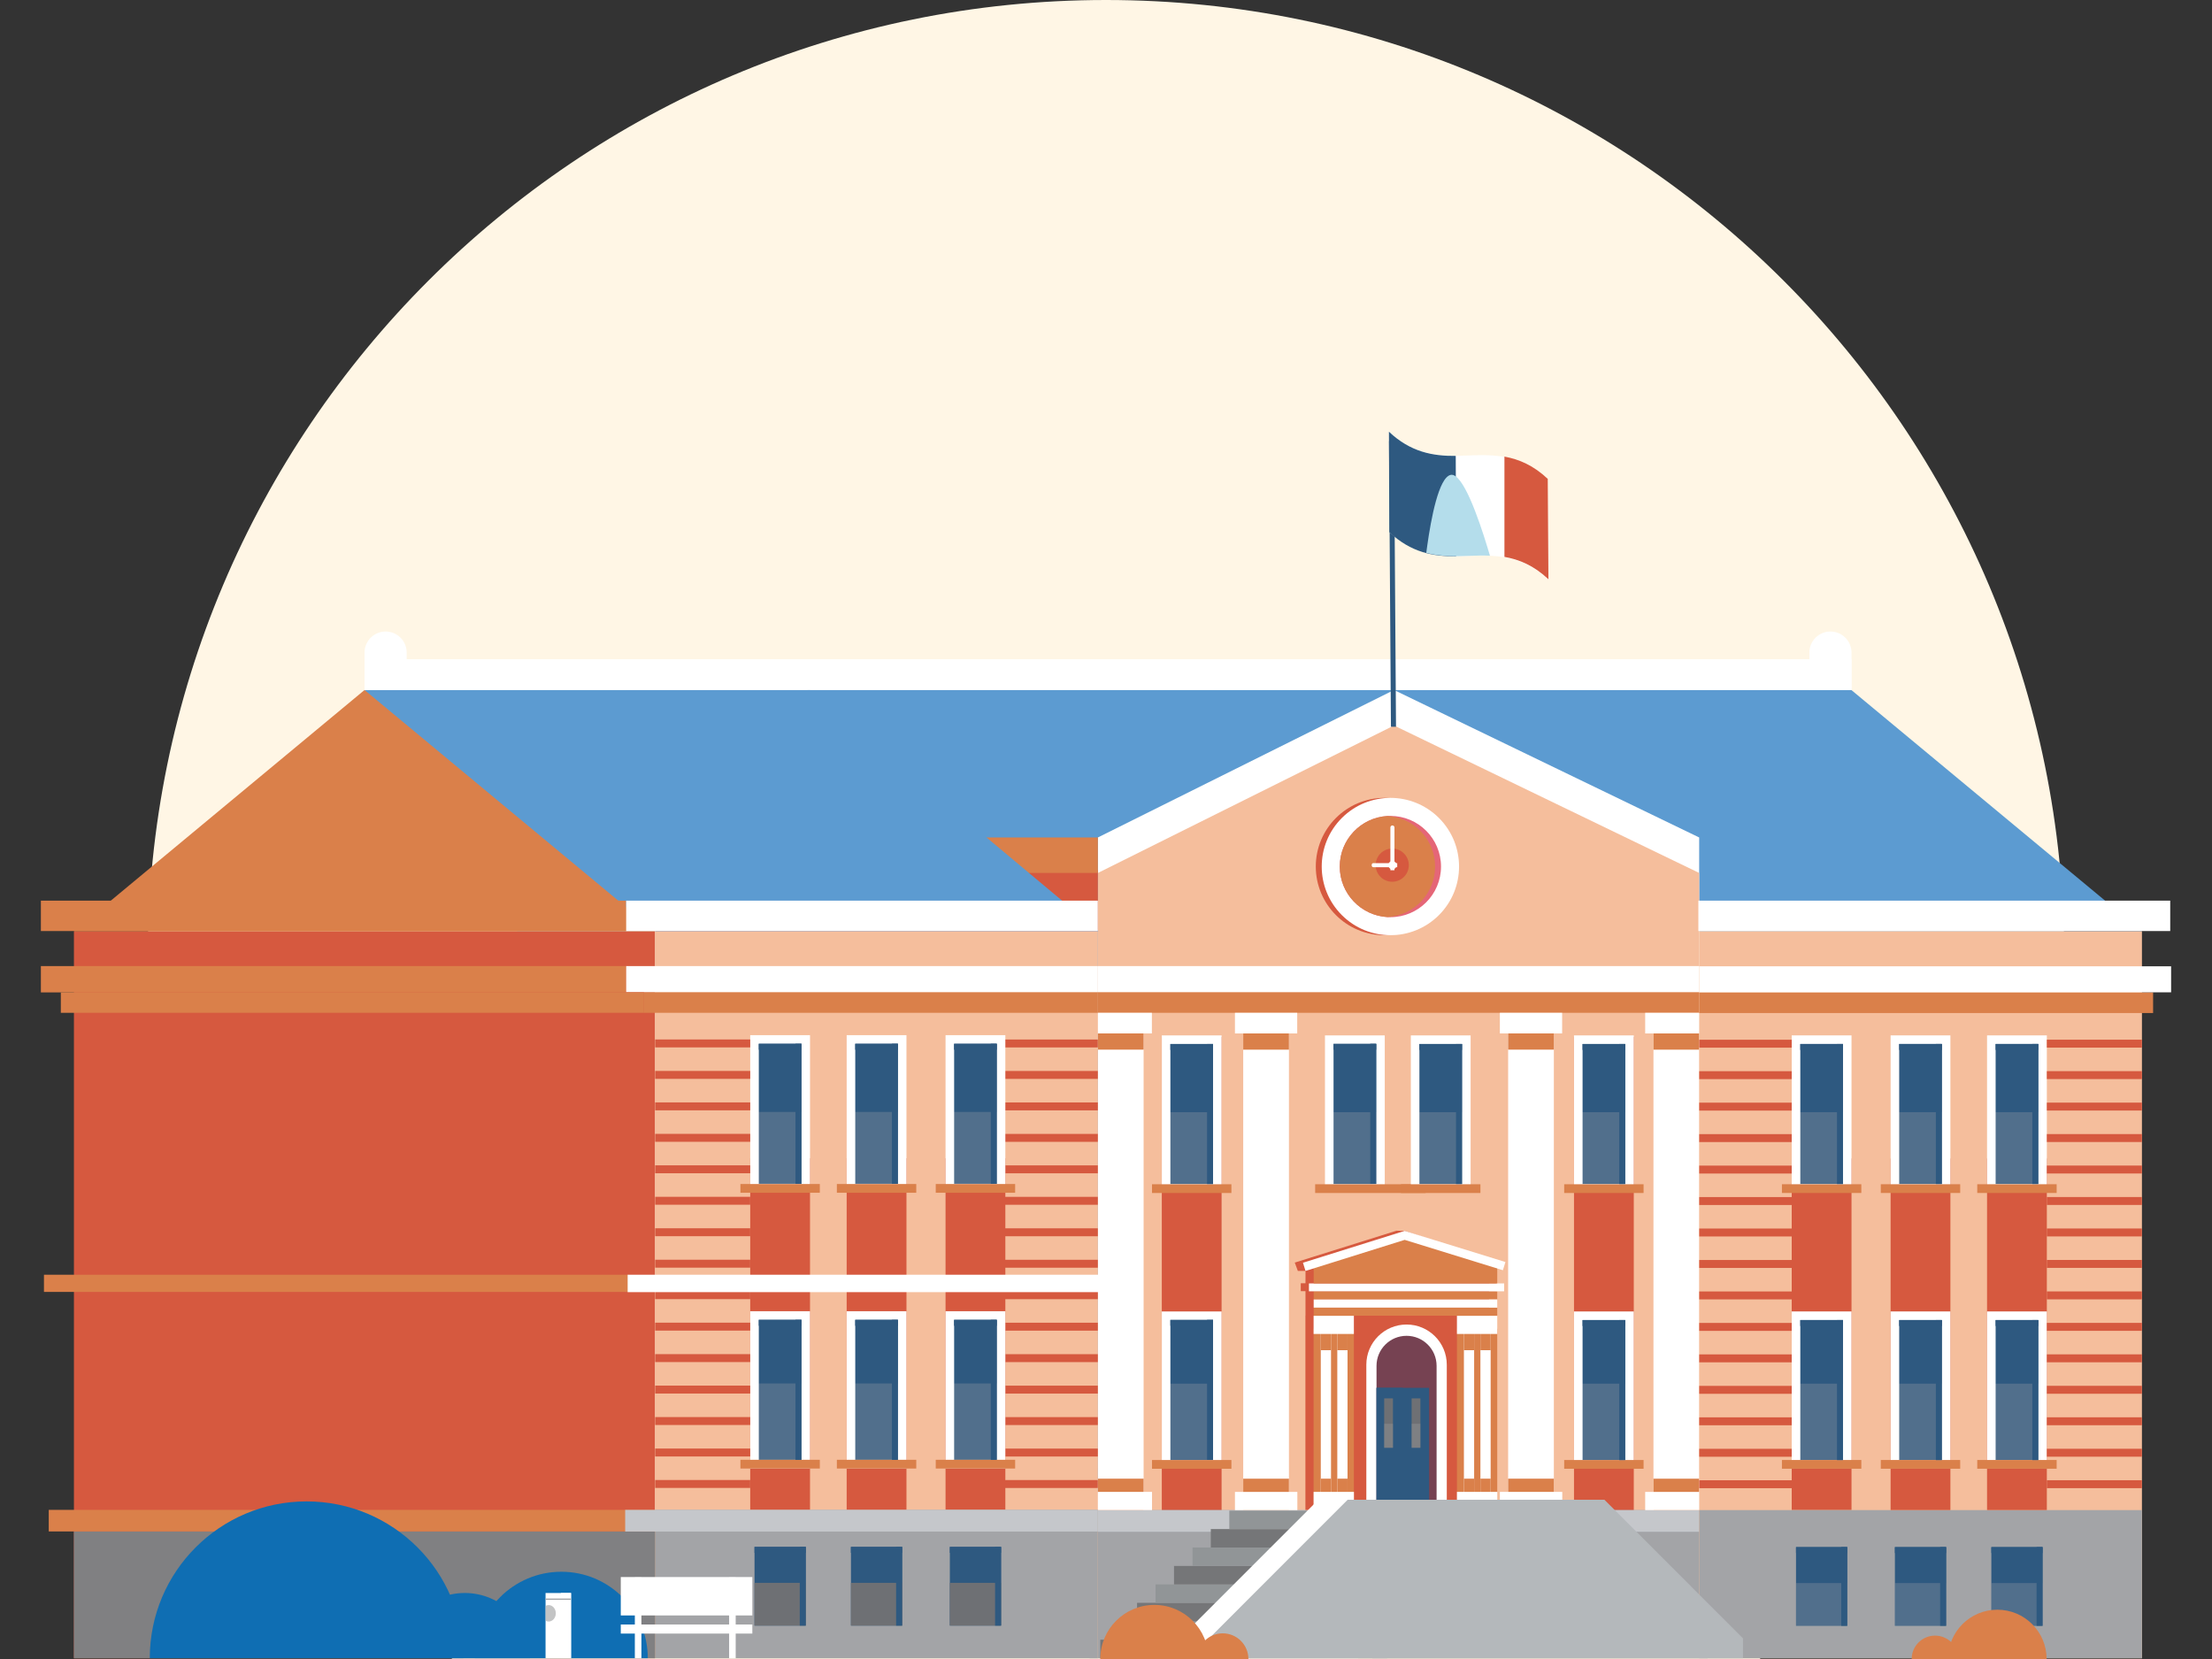 <?xml version="1.0" encoding="UTF-8"?>
<svg xmlns="http://www.w3.org/2000/svg" width="440" height="330" viewBox="0 0 440 330">
  <rect x="0" y="0" width="440" height="330" fill="#333333" stroke="none"/>
  <g>
    <g id="a" data-name="fond">
      <path d="M89.977,330h260.047c37.281-34.794,60.599-84.359,60.599-139.377C410.623,85.345,325.278,0,220,0S29.378,85.345,29.378,190.623c0,55.018,23.318,104.583,60.599,139.377Z" fill="#fff6e5" stroke-width="0"></path>
    </g>
    <g id="c" data-name="mairie">
      <g>
        <g>
          <rect x="187.373" y="151.295" width="38.965" height="151.361" fill="#a3a4a7" stroke-width="0"></rect>
          <rect x="205.504" y="151.295" width="38.965" height="151.361" fill="#f2a0a6" stroke-width="0"></rect>
          <rect x="151.562" y="227.908" width="29.347" height="80.309" fill="#a3a4a7" stroke-width="0"></rect>
          <g>
            <g>
              <polygon points="426.064 185.24 368.26 137.252 277.289 137.252 310.456 185.24 426.064 185.24" fill="#5c9bd1" stroke-width="0"></polygon>
              <polygon points="277.289 137.252 250.052 321.498 130.445 321.498 130.445 166.584 160.69 137.21 277.289 137.252" fill="#5c9bd1" stroke-width="0"></polygon>
              <rect x="14.707" y="185.24" width="115.608" height="144.615" fill="#d6593f" stroke-width="0"></rect>
              <rect x="9.697" y="300.336" width="120.621" height="4.29" fill="#da804a" stroke-width="0"></rect>
              <rect x="8.743" y="253.564" width="116.378" height="3.419" fill="#da804a" stroke-width="0"></rect>
              <polygon points="337.992 166.584 337.992 321.498 218.386 321.498 218.386 166.584 277.289 137.252 337.992 166.584" fill="#fff" stroke-width="0"></polygon>
              <polygon points="337.992 173.644 277.289 144.312 218.386 173.644 218.386 329.855 337.992 329.855 337.992 173.644" fill="#f5be9c" stroke-width="0"></polygon>
              <rect x="218.386" y="197.343" width="119.606" height="4.12" fill="#da804a" stroke-width="0"></rect>
              <rect x="218.386" y="192.168" width="119.606" height="5.176" fill="#fff" stroke-width="0"></rect>
              <rect x="313.09" y="206.243" width="11.893" height="94.23" fill="#d6593f" stroke-width="0"></rect>
              <rect x="231.1" y="206.243" width="11.893" height="94.23" fill="#d6593f" stroke-width="0"></rect>
              <rect x="216.741" y="300.383" width="122.937" height="29.472" fill="#a3a4a7" stroke-width="0"></rect>
              <rect x="216.741" y="300.383" width="122.897" height="4.308" fill="#c5c7cb" stroke-width="0"></rect>
              <g>
                <rect x="299.99" y="204.532" width="9.096" height="95.847" fill="#fff" stroke-width="0"></rect>
                <rect x="299.99" y="294.129" width="9.096" height="6.25" fill="#da804a" stroke-width="0"></rect>
                <rect x="299.99" y="204.532" width="9.096" height="4.258" fill="#da804a" stroke-width="0"></rect>
                <rect x="298.346" y="296.759" width="12.413" height="3.62" fill="#fff" stroke-width="0"></rect>
                <rect x="298.346" y="201.464" width="12.385" height="4.096" fill="#fff" stroke-width="0"></rect>
              </g>
              <g>
                <rect x="328.898" y="204.537" width="9.096" height="95.847" fill="#fff" stroke-width="0"></rect>
                <rect x="328.898" y="294.133" width="9.096" height="6.25" fill="#da804a" stroke-width="0"></rect>
                <rect x="328.898" y="204.537" width="9.096" height="4.258" fill="#da804a" stroke-width="0"></rect>
                <rect x="327.253" y="296.763" width="12.413" height="3.62" fill="#fff" stroke-width="0"></rect>
                <rect x="327.253" y="201.464" width="12.385" height="4.1" fill="#fff" stroke-width="0"></rect>
              </g>
              <g>
                <rect x="218.385" y="204.532" width="9.096" height="95.847" fill="#fff" stroke-width="0"></rect>
                <rect x="218.385" y="294.129" width="9.096" height="6.25" fill="#da804a" stroke-width="0"></rect>
                <rect x="218.385" y="204.532" width="9.096" height="4.258" fill="#da804a" stroke-width="0"></rect>
                <rect x="216.741" y="296.759" width="12.413" height="3.62" fill="#fff" stroke-width="0"></rect>
                <rect x="216.741" y="201.464" width="12.385" height="4.096" fill="#fff" stroke-width="0"></rect>
              </g>
              <g>
                <rect x="247.293" y="204.537" width="9.096" height="95.847" fill="#fff" stroke-width="0"></rect>
                <rect x="247.293" y="294.133" width="9.096" height="6.25" fill="#da804a" stroke-width="0"></rect>
                <rect x="247.293" y="204.537" width="9.096" height="4.258" fill="#da804a" stroke-width="0"></rect>
                <rect x="245.649" y="296.763" width="12.413" height="3.62" fill="#fff" stroke-width="0"></rect>
                <rect x="245.649" y="201.464" width="12.385" height="4.1" fill="#fff" stroke-width="0"></rect>
              </g>
              <polygon points="296.198 252.288 297.32 252.635 297.824 251.004 279.408 244.84 277.781 244.808 257.549 251.147 258.16 252.807 259.688 252.807 259.681 255.264 258.743 255.264 258.743 256.828 259.681 256.828 259.681 258.45 259.681 260.072 259.681 261.693 259.667 261.693 259.667 264.269 259.667 265.313 259.667 296.727 259.667 300.347 261.097 300.347 263.132 300.347 264.38 300.347 266.415 300.347 267.721 300.347 267.728 300.347 267.751 300.347 270.155 300.347 272.182 300.347 272.182 300.379 277.412 300.379 282.642 300.379 284.132 300.379 284.132 300.347 286.159 300.347 288.136 300.347 289.566 300.347 291.601 300.347 292.849 300.347 294.884 300.347 296.197 300.347 296.22 300.347 296.22 296.727 296.197 296.727 296.197 265.313 296.198 265.313 296.198 261.693 296.196 261.693 296.196 260.072 296.196 258.45 296.196 256.828 297.572 256.828 297.572 255.264 296.198 255.264 296.198 252.288" fill="#d6593f" stroke-width="0"></polygon>
              <g>
                <g>
                  <g>
                    <rect x="261.295" y="264.301" width="8.061" height="36.078" fill="#da804a" stroke-width="0"></rect>
                    <rect x="266.008" y="264.317" width="2.035" height="36.062" fill="#fff" stroke-width="0"></rect>
                    <rect x="262.725" y="264.317" width="2.035" height="36.062" fill="#fff" stroke-width="0"></rect>
                    <rect x="262.725" y="294.129" width="2.035" height="6.25" fill="#da804a" stroke-width="0"></rect>
                    <rect x="266.008" y="294.129" width="2.035" height="6.25" fill="#da804a" stroke-width="0"></rect>
                    <rect x="262.725" y="264.317" width="2.035" height="4.258" fill="#da804a" stroke-width="0"></rect>
                    <rect x="266.008" y="264.317" width="2.035" height="4.258" fill="#da804a" stroke-width="0"></rect>
                    <rect x="261.295" y="296.759" width="8.084" height="3.62" fill="#fff" stroke-width="0"></rect>
                    <rect x="261.295" y="261.724" width="8.054" height="3.62" fill="#fff" stroke-width="0"></rect>
                  </g>
                  <g>
                    <rect x="289.764" y="264.301" width="8.061" height="36.078" fill="#da804a" stroke-width="0"></rect>
                    <rect x="294.477" y="264.317" width="2.035" height="36.062" fill="#fff" stroke-width="0"></rect>
                    <rect x="291.194" y="264.317" width="2.035" height="36.062" fill="#fff" stroke-width="0"></rect>
                    <rect x="291.194" y="294.129" width="2.035" height="6.25" fill="#da804a" stroke-width="0"></rect>
                    <rect x="294.477" y="294.129" width="2.035" height="6.25" fill="#da804a" stroke-width="0"></rect>
                    <rect x="291.194" y="264.317" width="2.035" height="4.258" fill="#da804a" stroke-width="0"></rect>
                    <rect x="294.477" y="264.317" width="2.035" height="4.258" fill="#da804a" stroke-width="0"></rect>
                    <rect x="289.764" y="296.759" width="8.084" height="3.62" fill="#fff" stroke-width="0"></rect>
                    <rect x="289.764" y="261.724" width="8.062" height="3.62" fill="#fff" stroke-width="0"></rect>
                  </g>
                  <rect x="261.309" y="260.103" width="36.515" height="1.622" fill="#da804a" stroke-width="0"></rect>
                  <rect x="261.309" y="256.86" width="36.515" height="1.622" fill="#da804a" stroke-width="0"></rect>
                  <rect x="261.309" y="258.482" width="36.515" height="1.622" fill="#fff" stroke-width="0"></rect>
                  <rect x="260.37" y="255.295" width="38.829" height="1.565" fill="#fff" stroke-width="0"></rect>
                </g>
                <rect x="269.349" y="261.724" width="20.415" height="38.655" fill="#d6593f" stroke-width="0"></rect>
                <path d="M279.785,263.467h0c-4.419,0-8.002,3.583-8.002,8.002v28.91h16.004v-28.91c0-4.419-3.583-8.002-8.002-8.002Z" fill="#fff" stroke-width="0"></path>
                <path d="M279.785,265.713h0c-3.3,0-5.975,2.675-5.975,5.975v28.722h11.95v-28.722c0-3.3-2.675-5.975-5.975-5.975Z" fill="#764252" stroke-width="0"></path>
                <g>
                  <rect x="273.81" y="276.059" width="10.46" height="24.351" fill="#2e5980" stroke-width="0"></rect>
                  <rect x="273.81" y="276.059" width="5.23" height="24.351" fill="#2e5980" stroke-width="0"></rect>
                  <rect x="280.795" y="278.158" width="1.743" height="9.826" fill="#6e7074" stroke-width="0"></rect>
                  <rect x="275.337" y="278.158" width="1.743" height="9.826" fill="#6e7074" stroke-width="0"></rect>
                  <g opacity=".3">
                    <rect x="280.795" y="283.208" width="1.743" height="4.776" fill="#a3a4a7" stroke-width="0"></rect>
                  </g>
                  <rect x="275.337" y="283.208" width="1.743" height="4.776" fill="#a3a4a7" opacity=".3" stroke-width="0"></rect>
                </g>
                <polygon points="297.826 251.427 279.566 245.733 261.309 251.427 261.309 255.295 297.826 255.295 297.826 251.427" fill="#da804a" stroke-width="0"></polygon>
                <polygon points="259.688 252.807 259.177 251.178 279.408 244.84 299.452 251.035 298.948 252.666 279.412 246.627 259.688 252.807" fill="#fff" stroke-width="0"></polygon>
              </g>
              <g>
                <g>
                  <rect x="313.944" y="206.812" width="10.186" height="29.565" fill="#2e5980" stroke-width="0"></rect>
                  <g opacity=".3">
                    <rect x="313.944" y="221.228" width="10.186" height="15.149" fill="#a3a4a7" stroke-width="0"></rect>
                  </g>
                  <path d="M324.983,237.231h-11.893v-31.272h11.893v31.272ZM314.797,235.524h8.479v-27.858h-8.479v27.858Z" fill="#fff" stroke-width="0"></path>
                </g>
                <rect x="311.14" y="235.565" width="15.794" height="1.74" fill="#da804a" stroke-width="0"></rect>
              </g>
              <g>
                <g>
                  <rect x="264.408" y="206.812" width="10.186" height="29.565" fill="#2e5980" stroke-width="0"></rect>
                  <g opacity=".3">
                    <rect x="264.408" y="221.228" width="10.186" height="15.149" fill="#a3a4a7" stroke-width="0"></rect>
                  </g>
                  <path d="M275.448,237.231h-11.893v-31.272h11.893v31.272ZM265.262,235.524h8.479v-27.858h-8.479v27.858Z" fill="#fff" stroke-width="0"></path>
                </g>
                <rect x="261.604" y="235.565" width="21.982" height="1.74" fill="#da804a" stroke-width="0"></rect>
              </g>
              <g>
                <g>
                  <rect x="281.49" y="206.812" width="10.186" height="29.565" fill="#2e5980" stroke-width="0"></rect>
                  <g opacity=".3">
                    <rect x="281.49" y="221.228" width="10.186" height="15.149" fill="#a3a4a7" stroke-width="0"></rect>
                  </g>
                  <path d="M292.529,237.231h-11.893v-31.272h11.893v31.272ZM282.343,235.524h8.479v-27.858h-8.479v27.858Z" fill="#fff" stroke-width="0"></path>
                </g>
                <rect x="278.686" y="235.565" width="15.794" height="1.74" fill="#da804a" stroke-width="0"></rect>
              </g>
              <g>
                <g>
                  <rect x="313.944" y="261.724" width="10.186" height="29.565" fill="#2e5980" stroke-width="0"></rect>
                  <g opacity=".3">
                    <rect x="313.944" y="275.236" width="10.186" height="16.053" fill="#a3a4a7" stroke-width="0"></rect>
                  </g>
                  <path d="M324.983,292.142h-11.893v-31.272h11.893v31.272ZM314.797,290.435h8.479v-27.858h-8.479v27.858Z" fill="#fff" stroke-width="0"></path>
                </g>
                <rect x="311.14" y="290.419" width="15.794" height="1.74" fill="#da804a" stroke-width="0"></rect>
              </g>
              <g>
                <g>
                  <rect x="231.954" y="206.812" width="10.186" height="29.565" fill="#2e5980" stroke-width="0"></rect>
                  <g opacity=".3">
                    <rect x="231.954" y="221.228" width="10.186" height="15.149" fill="#a3a4a7" stroke-width="0"></rect>
                  </g>
                  <path d="M242.993,237.231h-11.893v-31.272h11.893v31.272ZM232.807,235.524h8.479v-27.858h-8.479v27.858Z" fill="#fff" stroke-width="0"></path>
                </g>
                <rect x="229.15" y="235.565" width="15.794" height="1.74" fill="#da804a" stroke-width="0"></rect>
              </g>
              <g>
                <g>
                  <rect x="231.954" y="261.724" width="10.186" height="29.565" fill="#2e5980" stroke-width="0"></rect>
                  <g opacity=".3">
                    <rect x="231.954" y="275.236" width="10.186" height="16.053" fill="#a3a4a7" stroke-width="0"></rect>
                  </g>
                  <path d="M242.993,292.142h-11.893v-31.272h11.893v31.272ZM232.807,290.435h8.479v-27.858h-8.479v27.858Z" fill="#fff" stroke-width="0"></path>
                </g>
                <rect x="229.15" y="290.419" width="15.794" height="1.74" fill="#da804a" stroke-width="0"></rect>
              </g>
              <g>
                <g>
                  <polygon points="218.374 292.146 218.386 292.146 218.386 185.198 130.315 185.198 130.315 329.855 218.374 329.855 218.374 292.146" fill="#f5be9c" stroke-width="0"></polygon>
                  <rect x="218.371" y="292.145" width=".015" height="37.711" fill="#f5be9c" stroke-width="0"></rect>
                </g>
                <rect x="188.084" y="230.393" width="11.893" height="69.932" transform="translate(388.061 530.718) rotate(180)" fill="#d6593f" stroke-width="0"></rect>
                <rect x="130.318" y="300.336" width="88.053" height="29.52" fill="#a3a4a7" stroke-width="0"></rect>
                <rect x="168.415" y="230.393" width="11.893" height="69.932" transform="translate(348.723 530.718) rotate(180)" fill="#d6593f" stroke-width="0"></rect>
                <g>
                  <g>
                    <rect x="169.268" y="206.765" width="10.186" height="29.565" transform="translate(348.723 443.094) rotate(180)" fill="#2e5980" stroke-width="0"></rect>
                    <g opacity=".3">
                      <rect x="169.268" y="221.18" width="10.186" height="15.149" transform="translate(348.723 457.51) rotate(180)" fill="#a3a4a7" stroke-width="0"></rect>
                    </g>
                    <path d="M168.415,237.183h11.893v-31.272h-11.893v31.272ZM178.601,235.476h-8.479v-27.858h8.479v27.858Z" fill="#fff" stroke-width="0"></path>
                  </g>
                  <rect x="166.465" y="235.518" width="15.794" height="1.74" transform="translate(348.723 472.776) rotate(180)" fill="#da804a" stroke-width="0"></rect>
                </g>
                <g>
                  <g>
                    <rect x="169.268" y="261.677" width="10.186" height="29.565" transform="translate(348.723 552.918) rotate(180)" fill="#2e5980" stroke-width="0"></rect>
                    <g opacity=".3">
                      <rect x="169.268" y="275.189" width="10.186" height="16.053" transform="translate(348.723 566.43) rotate(180)" fill="#a3a4a7" stroke-width="0"></rect>
                    </g>
                    <path d="M168.415,292.095h11.893v-31.272h-11.893v31.272ZM178.601,290.388h-8.479v-27.858h8.479v27.858Z" fill="#fff" stroke-width="0"></path>
                  </g>
                  <rect x="166.465" y="290.371" width="15.794" height="1.74" transform="translate(348.723 582.483) rotate(180)" fill="#da804a" stroke-width="0"></rect>
                </g>
                <rect x="149.23" y="230.393" width="11.893" height="69.932" transform="translate(310.354 530.718) rotate(180)" fill="#d6593f" stroke-width="0"></rect>
                <g>
                  <g>
                    <rect x="150.084" y="206.765" width="10.186" height="29.565" transform="translate(310.354 443.094) rotate(180)" fill="#2e5980" stroke-width="0"></rect>
                    <g opacity=".3">
                      <rect x="150.084" y="221.18" width="10.186" height="15.149" transform="translate(310.354 457.51) rotate(180)" fill="#a3a4a7" stroke-width="0"></rect>
                    </g>
                    <path d="M149.23,237.183h11.893v-31.272h-11.893v31.272ZM159.416,235.476h-8.479v-27.858h8.479v27.858Z" fill="#fff" stroke-width="0"></path>
                  </g>
                  <rect x="147.28" y="235.518" width="15.794" height="1.74" transform="translate(310.354 472.776) rotate(180)" fill="#da804a" stroke-width="0"></rect>
                </g>
                <g>
                  <g>
                    <rect x="150.084" y="261.677" width="10.186" height="29.565" transform="translate(310.354 552.918) rotate(180)" fill="#2e5980" stroke-width="0"></rect>
                    <g opacity=".3">
                      <rect x="150.084" y="275.189" width="10.186" height="16.053" transform="translate(310.354 566.43) rotate(180)" fill="#a3a4a7" stroke-width="0"></rect>
                    </g>
                    <path d="M149.23,292.095h11.893v-31.272h-11.893v31.272ZM159.416,290.388h-8.479v-27.858h8.479v27.858Z" fill="#fff" stroke-width="0"></path>
                  </g>
                  <rect x="147.28" y="290.371" width="15.794" height="1.74" transform="translate(310.354 582.483) rotate(180)" fill="#da804a" stroke-width="0"></rect>
                </g>
                <g>
                  <rect x="130.318" y="206.765" width="18.913" height="1.578" fill="#d6593f" stroke-width="0"></rect>
                  <g>
                    <rect x="130.318" y="213.024" width="18.913" height="1.578" fill="#d6593f" stroke-width="0"></rect>
                    <rect x="130.318" y="219.284" width="18.913" height="1.578" fill="#d6593f" stroke-width="0"></rect>
                    <rect x="130.318" y="225.543" width="18.913" height="1.578" fill="#d6593f" stroke-width="0"></rect>
                    <rect x="130.318" y="231.802" width="18.913" height="1.578" fill="#d6593f" stroke-width="0"></rect>
                    <rect x="130.318" y="238.062" width="18.913" height="1.578" fill="#d6593f" stroke-width="0"></rect>
                    <rect x="130.318" y="244.321" width="18.913" height="1.578" fill="#d6593f" stroke-width="0"></rect>
                    <rect x="130.318" y="250.58" width="18.913" height="1.578" fill="#d6593f" stroke-width="0"></rect>
                    <rect x="130.318" y="256.84" width="18.913" height="1.578" fill="#d6593f" stroke-width="0"></rect>
                    <rect x="130.318" y="263.099" width="18.913" height="1.578" fill="#d6593f" stroke-width="0"></rect>
                    <rect x="130.318" y="269.359" width="18.913" height="1.578" fill="#d6593f" stroke-width="0"></rect>
                    <rect x="130.318" y="275.618" width="18.913" height="1.578" fill="#d6593f" stroke-width="0"></rect>
                    <rect x="130.318" y="281.877" width="18.913" height="1.578" fill="#d6593f" stroke-width="0"></rect>
                    <rect x="130.318" y="288.137" width="18.913" height="1.578" fill="#d6593f" stroke-width="0"></rect>
                    <rect x="130.318" y="294.396" width="18.913" height="1.578" fill="#d6593f" stroke-width="0"></rect>
                  </g>
                </g>
                <g>
                  <rect x="199.79" y="206.774" width="18.581" height="1.578" fill="#d6593f" stroke-width="0"></rect>
                  <g>
                    <rect x="199.79" y="213.033" width="18.581" height="1.578" fill="#d6593f" stroke-width="0"></rect>
                    <rect x="199.79" y="219.292" width="18.581" height="1.578" fill="#d6593f" stroke-width="0"></rect>
                    <rect x="199.79" y="225.552" width="18.581" height="1.578" fill="#d6593f" stroke-width="0"></rect>
                    <rect x="199.79" y="231.811" width="18.581" height="1.578" fill="#d6593f" stroke-width="0"></rect>
                    <rect x="199.79" y="238.071" width="18.581" height="1.578" fill="#d6593f" stroke-width="0"></rect>
                    <rect x="199.79" y="244.33" width="18.581" height="1.578" fill="#d6593f" stroke-width="0"></rect>
                    <rect x="199.79" y="250.589" width="18.581" height="1.578" fill="#d6593f" stroke-width="0"></rect>
                    <rect x="199.79" y="256.849" width="18.581" height="1.578" fill="#d6593f" stroke-width="0"></rect>
                    <rect x="199.79" y="263.108" width="18.581" height="1.578" fill="#d6593f" stroke-width="0"></rect>
                    <rect x="199.79" y="269.367" width="18.581" height="1.578" fill="#d6593f" stroke-width="0"></rect>
                    <rect x="199.79" y="275.627" width="18.581" height="1.578" fill="#d6593f" stroke-width="0"></rect>
                    <rect x="199.79" y="281.886" width="18.581" height="1.578" fill="#d6593f" stroke-width="0"></rect>
                    <rect x="199.79" y="288.146" width="18.581" height="1.578" fill="#d6593f" stroke-width="0"></rect>
                    <rect x="199.79" y="294.405" width="18.581" height="1.578" fill="#d6593f" stroke-width="0"></rect>
                  </g>
                </g>
                <g>
                  <g>
                    <rect x="150.084" y="307.7" width="10.186" height="15.652" transform="translate(310.354 631.052) rotate(180)" fill="#2e5980" stroke-width="0"></rect>
                    <rect x="150.084" y="314.854" width="10.186" height="8.499" transform="translate(310.354 638.206) rotate(180)" fill="#6e7074" stroke-width="0"></rect>
                  </g>
                  <g>
                    <rect x="169.269" y="307.7" width="10.186" height="15.652" transform="translate(348.723 631.052) rotate(180)" fill="#2e5980" stroke-width="0"></rect>
                    <rect x="169.269" y="314.854" width="10.186" height="8.499" transform="translate(348.723 638.206) rotate(180)" fill="#6e7074" stroke-width="0"></rect>
                  </g>
                  <g>
                    <rect x="188.937" y="307.7" width="10.186" height="15.652" transform="translate(388.061 631.052) rotate(180)" fill="#2e5980" stroke-width="0"></rect>
                    <rect x="188.937" y="314.854" width="10.186" height="8.499" transform="translate(388.061 638.206) rotate(180)" fill="#6e7074" stroke-width="0"></rect>
                  </g>
                </g>
                <g>
                  <g>
                    <rect x="188.937" y="206.765" width="10.186" height="29.565" transform="translate(388.06 443.094) rotate(180)" fill="#2e5980" stroke-width="0"></rect>
                    <g opacity=".3">
                      <rect x="188.937" y="221.18" width="10.186" height="15.149" transform="translate(388.06 457.51) rotate(180)" fill="#a3a4a7" stroke-width="0"></rect>
                    </g>
                    <path d="M188.084,237.183h11.893v-31.272h-11.893v31.272ZM198.27,235.476h-8.479v-27.858h8.479v27.858Z" fill="#fff" stroke-width="0"></path>
                  </g>
                  <rect x="186.133" y="235.518" width="15.794" height="1.74" transform="translate(388.06 472.776) rotate(180)" fill="#da804a" stroke-width="0"></rect>
                </g>
                <g>
                  <g>
                    <rect x="188.937" y="261.677" width="10.186" height="29.565" transform="translate(388.06 552.918) rotate(180)" fill="#2e5980" stroke-width="0"></rect>
                    <g opacity=".3">
                      <rect x="188.937" y="275.189" width="10.186" height="16.053" transform="translate(388.06 566.43) rotate(180)" fill="#a3a4a7" stroke-width="0"></rect>
                    </g>
                    <path d="M188.084,292.095h11.893v-31.272h-11.893v31.272ZM198.27,290.388h-8.479v-27.858h8.479v27.858Z" fill="#fff" stroke-width="0"></path>
                  </g>
                  <rect x="186.133" y="290.371" width="15.794" height="1.74" transform="translate(388.06 582.483) rotate(180)" fill="#da804a" stroke-width="0"></rect>
                </g>
                <rect x="128.093" y="197.343" width="90.292" height="4.12" fill="#da804a" stroke-width="0"></rect>
                <rect x="124.511" y="192.168" width="93.875" height="5.176" fill="#fff" stroke-width="0"></rect>
                <rect x="124.849" y="253.564" width="93.644" height="3.463" fill="#fff" stroke-width="0"></rect>
              </g>
              <g>
                <g>
                  <polygon points="426.064 185.24 337.993 185.24 337.993 292.188 338.005 292.188 338.005 329.855 426.064 329.855 426.064 185.24" fill="#f5be9c" stroke-width="0"></polygon>
                  <rect x="337.992" y="292.188" width=".015" height="37.667" fill="#f5be9c" stroke-width="0"></rect>
                </g>
                <rect x="356.401" y="230.436" width="11.893" height="69.932" fill="#d6593f" stroke-width="0"></rect>
                <rect x="338.007" y="300.379" width="88.053" height="29.476" fill="#a3a4a7" stroke-width="0"></rect>
                <rect x="376.07" y="230.436" width="11.893" height="69.932" fill="#d6593f" stroke-width="0"></rect>
                <g>
                  <g>
                    <rect x="376.923" y="206.808" width="10.186" height="29.565" fill="#2e5980" stroke-width="0"></rect>
                    <g opacity=".3">
                      <rect x="376.923" y="221.223" width="10.186" height="15.149" fill="#a3a4a7" stroke-width="0"></rect>
                    </g>
                    <path d="M387.963,237.226h-11.893v-31.272h11.893v31.272ZM377.777,235.519h8.479v-27.858h-8.479v27.858Z" fill="#fff" stroke-width="0"></path>
                  </g>
                  <rect x="374.119" y="235.561" width="15.794" height="1.74" fill="#da804a" stroke-width="0"></rect>
                </g>
                <g>
                  <g>
                    <rect x="376.923" y="261.72" width="10.186" height="29.565" fill="#2e5980" stroke-width="0"></rect>
                    <g opacity=".3">
                      <rect x="376.923" y="275.232" width="10.186" height="16.053" fill="#a3a4a7" stroke-width="0"></rect>
                    </g>
                    <path d="M387.963,292.138h-11.893v-31.272h11.893v31.272ZM377.777,290.431h8.479v-27.858h-8.479v27.858Z" fill="#fff" stroke-width="0"></path>
                  </g>
                  <rect x="374.119" y="290.414" width="15.794" height="1.74" fill="#da804a" stroke-width="0"></rect>
                </g>
                <rect x="395.254" y="230.436" width="11.893" height="69.932" fill="#d6593f" stroke-width="0"></rect>
                <g>
                  <g>
                    <rect x="396.108" y="206.808" width="10.186" height="29.565" fill="#2e5980" stroke-width="0"></rect>
                    <g opacity=".3">
                      <rect x="396.108" y="221.223" width="10.186" height="15.149" fill="#a3a4a7" stroke-width="0"></rect>
                    </g>
                    <path d="M407.147,237.226h-11.893v-31.272h11.893v31.272ZM396.961,235.519h8.479v-27.858h-8.479v27.858Z" fill="#fff" stroke-width="0"></path>
                  </g>
                  <rect x="393.304" y="235.561" width="15.794" height="1.74" fill="#da804a" stroke-width="0"></rect>
                </g>
                <g>
                  <g>
                    <rect x="396.108" y="261.72" width="10.186" height="29.565" fill="#2e5980" stroke-width="0"></rect>
                    <g opacity=".3">
                      <rect x="396.108" y="275.232" width="10.186" height="16.053" fill="#a3a4a7" stroke-width="0"></rect>
                    </g>
                    <path d="M407.147,292.138h-11.893v-31.272h11.893v31.272ZM396.961,290.431h8.479v-27.858h-8.479v27.858Z" fill="#fff" stroke-width="0"></path>
                  </g>
                  <rect x="393.304" y="290.414" width="15.794" height="1.74" fill="#da804a" stroke-width="0"></rect>
                </g>
                <g>
                  <rect x="407.147" y="206.808" width="18.913" height="1.578" transform="translate(833.207 415.194) rotate(180)" fill="#d6593f" stroke-width="0"></rect>
                  <g>
                    <rect x="407.147" y="213.067" width="18.913" height="1.578" transform="translate(833.207 427.713) rotate(180)" fill="#d6593f" stroke-width="0"></rect>
                    <rect x="407.147" y="219.327" width="18.913" height="1.578" transform="translate(833.207 440.232) rotate(180)" fill="#d6593f" stroke-width="0"></rect>
                    <rect x="407.147" y="225.586" width="18.913" height="1.578" transform="translate(833.207 452.75) rotate(180)" fill="#d6593f" stroke-width="0"></rect>
                    <rect x="407.147" y="231.845" width="18.913" height="1.578" transform="translate(833.207 465.269) rotate(180)" fill="#d6593f" stroke-width="0"></rect>
                    <rect x="407.147" y="238.105" width="18.913" height="1.578" transform="translate(833.207 477.788) rotate(180)" fill="#d6593f" stroke-width="0"></rect>
                    <rect x="407.147" y="244.364" width="18.913" height="1.578" transform="translate(833.207 490.307) rotate(180)" fill="#d6593f" stroke-width="0"></rect>
                    <rect x="407.147" y="250.624" width="18.913" height="1.578" transform="translate(833.207 502.825) rotate(180)" fill="#d6593f" stroke-width="0"></rect>
                    <rect x="407.147" y="256.883" width="18.913" height="1.578" transform="translate(833.207 515.344) rotate(180)" fill="#d6593f" stroke-width="0"></rect>
                    <rect x="407.147" y="263.142" width="18.913" height="1.578" transform="translate(833.207 527.863) rotate(180)" fill="#d6593f" stroke-width="0"></rect>
                    <rect x="407.147" y="269.402" width="18.913" height="1.578" transform="translate(833.207 540.382) rotate(180)" fill="#d6593f" stroke-width="0"></rect>
                    <rect x="407.147" y="275.661" width="18.913" height="1.578" transform="translate(833.207 552.9) rotate(180)" fill="#d6593f" stroke-width="0"></rect>
                    <rect x="407.147" y="281.92" width="18.913" height="1.578" transform="translate(833.207 565.419) rotate(180)" fill="#d6593f" stroke-width="0"></rect>
                    <rect x="407.147" y="288.18" width="18.913" height="1.578" transform="translate(833.207 577.938) rotate(180)" fill="#d6593f" stroke-width="0"></rect>
                    <rect x="407.147" y="294.439" width="18.913" height="1.578" transform="translate(833.207 590.457) rotate(180)" fill="#d6593f" stroke-width="0"></rect>
                  </g>
                </g>
                <g>
                  <rect x="338.007" y="206.817" width="18.581" height="1.578" transform="translate(694.594 415.212) rotate(180)" fill="#d6593f" stroke-width="0"></rect>
                  <g>
                    <rect x="338.007" y="213.076" width="18.581" height="1.578" transform="translate(694.594 427.731) rotate(180)" fill="#d6593f" stroke-width="0"></rect>
                    <rect x="338.007" y="219.336" width="18.581" height="1.578" transform="translate(694.594 440.249) rotate(180)" fill="#d6593f" stroke-width="0"></rect>
                    <rect x="338.007" y="225.595" width="18.581" height="1.578" transform="translate(694.594 452.768) rotate(180)" fill="#d6593f" stroke-width="0"></rect>
                    <rect x="338.007" y="231.854" width="18.581" height="1.578" transform="translate(694.594 465.287) rotate(180)" fill="#d6593f" stroke-width="0"></rect>
                    <rect x="338.007" y="238.114" width="18.581" height="1.578" transform="translate(694.594 477.806) rotate(180)" fill="#d6593f" stroke-width="0"></rect>
                    <rect x="338.007" y="244.373" width="18.581" height="1.578" transform="translate(694.594 490.324) rotate(180)" fill="#d6593f" stroke-width="0"></rect>
                    <rect x="338.007" y="250.632" width="18.581" height="1.578" transform="translate(694.594 502.843) rotate(180)" fill="#d6593f" stroke-width="0"></rect>
                    <rect x="338.007" y="256.892" width="18.581" height="1.578" transform="translate(694.594 515.362) rotate(180)" fill="#d6593f" stroke-width="0"></rect>
                    <rect x="338.007" y="263.151" width="18.581" height="1.578" transform="translate(694.594 527.881) rotate(180)" fill="#d6593f" stroke-width="0"></rect>
                    <rect x="338.007" y="269.411" width="18.581" height="1.578" transform="translate(694.594 540.399) rotate(180)" fill="#d6593f" stroke-width="0"></rect>
                    <rect x="338.007" y="275.67" width="18.581" height="1.578" transform="translate(694.594 552.918) rotate(180)" fill="#d6593f" stroke-width="0"></rect>
                    <rect x="338.007" y="281.929" width="18.581" height="1.578" transform="translate(694.594 565.437) rotate(180)" fill="#d6593f" stroke-width="0"></rect>
                    <rect x="338.007" y="288.189" width="18.581" height="1.578" transform="translate(694.594 577.956) rotate(180)" fill="#d6593f" stroke-width="0"></rect>
                    <rect x="338.007" y="294.448" width="18.581" height="1.578" transform="translate(694.594 590.474) rotate(180)" fill="#d6593f" stroke-width="0"></rect>
                  </g>
                </g>
                <g>
                  <g>
                    <rect x="396.108" y="307.743" width="10.186" height="15.653" fill="#2e5980" stroke-width="0"></rect>
                    <rect x="396.108" y="314.897" width="10.186" height="8.499" fill="#a3a4a7" opacity=".3" stroke-width="0"></rect>
                  </g>
                  <g>
                    <rect x="376.923" y="307.743" width="10.186" height="15.653" fill="#2e5980" stroke-width="0"></rect>
                    <rect x="376.923" y="314.897" width="10.186" height="8.499" fill="#a3a4a7" opacity=".3" stroke-width="0"></rect>
                  </g>
                  <g>
                    <rect x="357.254" y="307.743" width="10.186" height="15.653" fill="#2e5980" stroke-width="0"></rect>
                    <rect x="357.254" y="314.897" width="10.186" height="8.499" fill="#a3a4a7" opacity=".3" stroke-width="0"></rect>
                  </g>
                </g>
                <g>
                  <g>
                    <rect x="357.255" y="206.808" width="10.186" height="29.565" fill="#2e5980" stroke-width="0"></rect>
                    <g opacity=".3">
                      <rect x="357.255" y="221.223" width="10.186" height="15.149" fill="#a3a4a7" stroke-width="0"></rect>
                    </g>
                    <path d="M368.294,237.226h-11.893v-31.272h11.893v31.272ZM358.108,235.519h8.479v-27.858h-8.479v27.858Z" fill="#fff" stroke-width="0"></path>
                  </g>
                  <rect x="354.451" y="235.561" width="15.794" height="1.74" fill="#da804a" stroke-width="0"></rect>
                </g>
                <g>
                  <g>
                    <rect x="357.255" y="261.72" width="10.186" height="29.565" fill="#2e5980" stroke-width="0"></rect>
                    <g opacity=".3">
                      <rect x="357.255" y="275.232" width="10.186" height="16.053" fill="#a3a4a7" stroke-width="0"></rect>
                    </g>
                    <path d="M368.294,292.138h-11.893v-31.272h11.893v31.272ZM358.108,290.431h8.479v-27.858h-8.479v27.858Z" fill="#fff" stroke-width="0"></path>
                  </g>
                  <rect x="354.451" y="290.414" width="15.794" height="1.74" fill="#da804a" stroke-width="0"></rect>
                </g>
                <rect x="337.992" y="197.386" width="90.292" height="4.12" fill="#da804a" stroke-width="0"></rect>
                <rect x="337.992" y="192.211" width="93.875" height="5.176" fill="#fff" stroke-width="0"></rect>
              </g>
              <g>
                <circle cx="275.391" cy="172.368" r="13.659" fill="#d6593f" stroke-width="0"></circle>
                <circle cx="276.57" cy="172.368" r="13.659" transform="translate(-40.877 246.05) rotate(-45)" fill="#fff" stroke-width="0"></circle>
                <path d="M286.639,172.369c0,5.56-4.51,10.07-10.07,10.07-.195,0-.391-.006-.586-.018-5.285-.299-9.484-4.687-9.484-10.052s4.199-9.753,9.484-10.052c.195-.012.391-.018.586-.018,5.56,0,10.07,4.51,10.07,10.07Z" fill="#e56677" stroke-width="0"></path>
                <path d="M285.461,172.369c0,5.359-4.193,9.747-9.478,10.052-5.285-.299-9.484-4.687-9.484-10.052s4.199-9.753,9.484-10.052c5.285.305,9.478,4.693,9.478,10.052Z" fill="#da804a" stroke-width="0"></path>
                <path d="M276.937,168.796c-1.821,0-3.297,1.476-3.297,3.297s1.476,3.297,3.297,3.297,3.297-1.476,3.297-3.297-1.476-3.297-3.297-3.297Z" fill="#d6593f" stroke-width="0"></path>
                <path d="M276.975,164.192c-.224,0-.406.182-.406.406v8.509h.811v-8.509c0-.224-.182-.406-.406-.406Z" fill="#fff" stroke-width="0"></path>
                <path d="M272.854,172.015v.157c0,.181.146.327.327.327h4.747v-.811h-4.747c-.181,0-.327.146-.327.327Z" fill="#fff" stroke-width="0"></path>
                <path d="M276.975,171.272c-.454,0-.821.368-.821.821s.368.821.821.821.821-.368.821-.821-.368-.821-.821-.821Z" fill="#fff" stroke-width="0"></path>
              </g>
              <rect x="130.315" y="173.106" width="88.071" height="12.091" fill="#d6593f" stroke-width="0"></rect>
              <rect x="130.445" y="166.584" width="87.94" height="7.06" fill="#da804a" stroke-width="0"></rect>
              <g>
                <rect x="197.081" y="207.618" width="1.189" height="27.858" fill="#2e5980" stroke-width="0"></rect>
                <rect x="189.78" y="207.621" width="8.49" height="1.184" fill="#2e5980" stroke-width="0"></rect>
              </g>
              <g>
                <rect x="240.103" y="207.666" width="1.189" height="27.858" fill="#2e5980" stroke-width="0"></rect>
                <rect x="232.802" y="207.669" width="8.49" height="1.184" fill="#2e5980" stroke-width="0"></rect>
              </g>
              <g>
                <rect x="272.558" y="207.618" width="1.189" height="27.858" fill="#2e5980" stroke-width="0"></rect>
                <rect x="265.256" y="207.621" width="8.49" height="1.184" fill="#2e5980" stroke-width="0"></rect>
              </g>
              <g>
                <rect x="240.103" y="262.53" width="1.189" height="27.858" fill="#2e5980" stroke-width="0"></rect>
                <rect x="232.801" y="262.533" width="8.49" height="1.184" fill="#2e5980" stroke-width="0"></rect>
              </g>
              <g>
                <rect x="322.093" y="262.578" width="1.189" height="27.858" fill="#2e5980" stroke-width="0"></rect>
                <rect x="314.792" y="262.581" width="8.49" height="1.184" fill="#2e5980" stroke-width="0"></rect>
              </g>
              <g>
                <rect x="322.093" y="207.666" width="1.189" height="27.858" fill="#2e5980" stroke-width="0"></rect>
                <rect x="314.792" y="207.669" width="8.49" height="1.184" fill="#2e5980" stroke-width="0"></rect>
              </g>
              <g>
                <rect x="365.404" y="262.578" width="1.189" height="27.858" fill="#2e5980" stroke-width="0"></rect>
                <rect x="358.102" y="262.581" width="8.49" height="1.184" fill="#2e5980" stroke-width="0"></rect>
              </g>
              <g>
                <rect x="365.404" y="207.666" width="1.189" height="27.858" fill="#2e5980" stroke-width="0"></rect>
                <rect x="358.102" y="207.669" width="8.49" height="1.184" fill="#2e5980" stroke-width="0"></rect>
              </g>
              <g>
                <rect x="385.073" y="207.661" width="1.189" height="27.858" fill="#2e5980" stroke-width="0"></rect>
                <rect x="377.771" y="207.664" width="8.49" height="1.184" fill="#2e5980" stroke-width="0"></rect>
              </g>
              <g>
                <rect x="404.257" y="207.661" width="1.189" height="27.858" fill="#2e5980" stroke-width="0"></rect>
                <rect x="396.956" y="207.664" width="8.49" height="1.184" fill="#2e5980" stroke-width="0"></rect>
              </g>
              <g>
                <rect x="385.073" y="262.578" width="1.189" height="27.858" fill="#2e5980" stroke-width="0"></rect>
                <rect x="377.771" y="262.581" width="8.49" height="1.184" fill="#2e5980" stroke-width="0"></rect>
              </g>
              <g>
                <rect x="404.257" y="262.578" width="1.189" height="27.858" fill="#2e5980" stroke-width="0"></rect>
                <rect x="396.956" y="262.581" width="8.49" height="1.184" fill="#2e5980" stroke-width="0"></rect>
              </g>
              <g>
                <rect x="289.622" y="207.666" width="1.189" height="27.858" fill="#2e5980" stroke-width="0"></rect>
                <rect x="282.32" y="207.669" width="8.49" height="1.184" fill="#2e5980" stroke-width="0"></rect>
              </g>
              <g>
                <rect x="177.418" y="207.618" width="1.189" height="27.858" fill="#2e5980" stroke-width="0"></rect>
                <rect x="170.116" y="207.621" width="8.49" height="1.184" fill="#2e5980" stroke-width="0"></rect>
              </g>
              <g>
                <rect x="158.233" y="207.618" width="1.189" height="27.858" fill="#2e5980" stroke-width="0"></rect>
                <rect x="150.932" y="207.621" width="8.49" height="1.184" fill="#2e5980" stroke-width="0"></rect>
              </g>
              <g>
                <rect x="197.081" y="262.53" width="1.189" height="27.858" fill="#2e5980" stroke-width="0"></rect>
                <rect x="189.78" y="262.533" width="8.49" height="1.184" fill="#2e5980" stroke-width="0"></rect>
              </g>
              <g>
                <rect x="177.418" y="262.53" width="1.189" height="27.858" fill="#2e5980" stroke-width="0"></rect>
                <rect x="170.116" y="262.533" width="8.49" height="1.184" fill="#2e5980" stroke-width="0"></rect>
              </g>
              <g>
                <rect x="158.233" y="262.53" width="1.189" height="27.858" fill="#2e5980" stroke-width="0"></rect>
                <rect x="150.932" y="262.533" width="8.49" height="1.184" fill="#2e5980" stroke-width="0"></rect>
              </g>
              <g>
                <rect x="159.081" y="307.7" width="1.189" height="15.661" fill="#2e5980" stroke-width="0"></rect>
                <rect x="150.084" y="307.703" width="10.185" height="1.184" fill="#2e5980" stroke-width="0"></rect>
              </g>
              <g>
                <rect x="178.249" y="307.7" width="1.189" height="15.661" fill="#2e5980" stroke-width="0"></rect>
                <rect x="169.251" y="307.703" width="10.185" height="1.184" fill="#2e5980" stroke-width="0"></rect>
              </g>
              <g>
                <rect x="197.935" y="307.7" width="1.189" height="15.661" fill="#2e5980" stroke-width="0"></rect>
                <rect x="188.937" y="307.703" width="10.185" height="1.184" fill="#2e5980" stroke-width="0"></rect>
              </g>
              <g>
                <rect x="366.252" y="307.739" width="1.189" height="15.661" fill="#2e5980" stroke-width="0"></rect>
                <rect x="357.254" y="307.742" width="10.185" height="1.184" fill="#2e5980" stroke-width="0"></rect>
              </g>
              <g>
                <rect x="385.921" y="307.739" width="1.189" height="15.661" fill="#2e5980" stroke-width="0"></rect>
                <rect x="376.923" y="307.742" width="10.185" height="1.184" fill="#2e5980" stroke-width="0"></rect>
              </g>
              <g>
                <rect x="405.105" y="307.739" width="1.189" height="15.661" fill="#2e5980" stroke-width="0"></rect>
                <rect x="396.108" y="307.742" width="10.185" height="1.184" fill="#2e5980" stroke-width="0"></rect>
              </g>
              <polygon points="218.494 185.198 161.123 137.21 72.511 137.252 102.886 185.198 218.494 185.198" fill="#5c9bd1" stroke-width="0"></polygon>
              <polygon points="130.315 185.24 72.511 137.252 14.707 185.24 130.315 185.24" fill="#da804a" stroke-width="0"></polygon>
              <rect x="124.511" y="179.152" width="93.86" height="6.046" fill="#fff" stroke-width="0"></rect>
              <rect x="337.83" y="179.152" width="93.86" height="6.046" fill="#fff" stroke-width="0"></rect>
              <rect x="8.133" y="179.152" width="116.378" height="6.046" fill="#da804a" stroke-width="0"></rect>
              <rect x="8.133" y="192.168" width="116.378" height="5.237" fill="#da804a" stroke-width="0"></rect>
              <rect x="12.1" y="197.405" width="115.993" height="4.058" fill="#da804a" stroke-width="0"></rect>
              <rect x="14.707" y="304.643" width="115.61" height="25.212" fill="#808082" stroke-width="0"></rect>
              <rect x="124.358" y="300.336" width="94.013" height="4.308" fill="#c5c7cb" stroke-width="0"></rect>
              <rect x="72.511" y="131.127" width="295.783" height="6.124" fill="#fff" stroke-width="0"></rect>
              <path d="M76.703,125.619h0c-2.315,0-4.191,1.877-4.191,4.191v7.442h8.383v-7.442c0-2.315-1.877-4.191-4.191-4.191Z" fill="#fff" stroke-width="0"></path>
              <path d="M364.103,125.619h0c-2.315,0-4.191,1.877-4.191,4.191v7.442h8.383v-7.442c0-2.315-1.877-4.191-4.191-4.191Z" fill="#fff" stroke-width="0"></path>
            </g>
            <g>
              <g>
                <g>
                  <polygon points="248.199 326.164 248.199 322.495 240.847 322.495 240.847 326.164 237.168 326.164 237.168 329.855 248.199 329.855 248.199 326.164" fill="#f094a5" stroke-width="0"></polygon>
                  <rect x="218.864" y="326.164" width="18.304" height="3.692" fill="#757678" stroke-width="0"></rect>
                  <rect x="222.544" y="322.495" width="18.304" height="3.668" fill="#919597" stroke-width="0"></rect>
                </g>
                <g>
                  <polygon points="248.164 318.827 248.164 315.159 255.515 315.159 255.515 318.827 255.515 322.495 244.484 322.495 244.484 318.827 248.164 318.827" fill="#f094a5" stroke-width="0"></polygon>
                  <rect x="226.18" y="318.827" width="18.304" height="3.668" fill="#757678" stroke-width="0"></rect>
                  <rect x="229.86" y="315.159" width="18.304" height="3.668" fill="#919597" stroke-width="0"></rect>
                </g>
                <g>
                  <polygon points="255.515 311.49 255.515 307.822 262.866 307.822 262.866 311.49 262.866 315.159 251.835 315.159 251.835 311.49 255.515 311.49" fill="#f094a5" stroke-width="0"></polygon>
                  <rect x="233.531" y="311.49" width="18.304" height="3.668" fill="#757678" stroke-width="0"></rect>
                  <rect x="237.211" y="307.822" width="18.304" height="3.668" fill="#919597" stroke-width="0"></rect>
                </g>
                <g>
                  <polygon points="262.831 304.154 262.831 300.486 270.183 300.486 270.183 304.154 270.183 307.822 259.152 307.822 259.152 304.154 262.831 304.154" fill="#f094a5" stroke-width="0"></polygon>
                  <rect x="240.848" y="304.154" width="18.304" height="3.668" fill="#757678" stroke-width="0"></rect>
                  <rect x="244.528" y="300.486" width="18.304" height="3.668" fill="#919597" stroke-width="0"></rect>
                </g>
              </g>
              <g>
                <polygon points="270.183 298.317 262.289 298.317 234.73 325.891 234.73 329.855 270.183 329.855 270.183 298.317" fill="#fff" stroke-width="0"></polygon>
                <polygon points="275.922 298.317 268.028 298.317 240.469 325.891 240.469 329.855 275.922 329.855 275.922 298.317" fill="#b4b8bb" stroke-width="0"></polygon>
                <polygon points="346.7 325.891 319.141 298.317 272.989 298.317 272.989 329.855 346.7 329.855 346.7 325.891" fill="#b4b8bb" stroke-width="0"></polygon>
              </g>
              <polygon points="234.73 325.891 240.469 325.891 268.028 298.317 262.289 298.317 234.73 325.891" fill="#fff" stroke-width="0"></polygon>
            </g>
          </g>
          <g>
            <path d="M229.626,319.237c-5.944,0-10.763,4.819-10.763,10.763h21.525c0-5.944-4.819-10.763-10.763-10.763Z" fill="#da804a" stroke-width="0"></path>
            <path d="M243.22,324.895c-2.819,0-5.105,2.286-5.105,5.105h10.21c0-2.819-2.286-5.105-5.105-5.105Z" fill="#da804a" stroke-width="0"></path>
          </g>
          <g>
            <path d="M397.297,320.194c5.416,0,9.806,4.39,9.806,9.806h-19.611c0-5.416,4.39-9.806,9.806-9.806Z" fill="#da804a" stroke-width="0"></path>
            <path d="M384.911,325.349c2.569,0,4.651,2.082,4.651,4.651h-9.302c0-2.569,2.082-4.651,4.651-4.651Z" fill="#da804a" stroke-width="0"></path>
          </g>
          <g>
            <path d="M60.983,298.651c-17.226,0-31.19,13.964-31.19,31.19h62.38c0-17.226-13.964-31.19-31.19-31.19Z" fill="#0f6eb3" stroke-width="0"></path>
            <path d="M92.456,316.868c-7.165,0-12.973,5.808-12.973,12.973h25.946c0-7.165-5.808-12.973-12.973-12.973Z" fill="#0f6eb3" stroke-width="0"></path>
            <path d="M111.658,312.645c-9.497,0-17.196,7.699-17.196,17.196h34.391c0-9.497-7.699-17.196-17.196-17.196Z" fill="#0f6eb3" stroke-width="0"></path>
          </g>
          <g>
            <rect x="108.518" y="316.873" width="5.067" height="12.953" fill="#fff" stroke-width="0"></rect>
            <rect x="111.567" y="316.873" width="2.018" height="12.953" fill="#fff" stroke-width="0"></rect>
            <rect x="108.512" y="317.976" width="5.072" height=".252" fill="#a3a4a7" stroke-width="0"></rect>
            <path d="M109.136,319.272c-.221,0-.431.058-.618.162v2.951c.187.104.396.162.618.162.787,0,1.424-.733,1.424-1.638s-.637-1.637-1.424-1.637Z" fill="#a3a4a7" opacity=".65" stroke-width="0"></path>
          </g>
          <g>
            <rect x="123.482" y="313.697" width="26.169" height="7.639" fill="#fff" stroke-width="0"></rect>
            <rect x="123.482" y="323.139" width="26.169" height="1.803" fill="#fff" stroke-width="0"></rect>
            <rect x="126.279" y="313.772" width="1.306" height="16.069" fill="#fff" stroke-width="0"></rect>
            <rect x="145.034" y="313.772" width="1.306" height="16.069" fill="#fff" stroke-width="0"></rect>
          </g>
        </g>
        <g>
          <g>
            <rect x="276.486" y="87.725" width="1.008" height="56.84" transform="translate(-.785 1.89) rotate(-.39)" fill="#2e5980" stroke-width="0"></rect>
            <g>
              <path d="M307.989,113.817c-.006-.006-.013-.011-.019-.017.006.006.013.011.019.017l-.01-1.541-.01-1.541c-.003-.514-.007-1.027-.01-1.541s-.007-1.027-.01-1.541-.007-1.027-.01-1.541c-.003-.514-.007-1.027-.01-1.541-.003-.514-.007-1.027-.01-1.541-.003-.514-.007-1.027-.01-1.541-.003-.514-.007-1.027-.01-1.541s-.007-1.027-.01-1.541c-.003-.514-.007-1.027-.01-1.541-.154-.146-.308-.286-.462-.424.154.137.308.278.462.423l-.01-1.54c-4.804-4.546-9.773-4.916-14.718-4.766-.359.01-.717.024-1.075.039-5.298.219-10.64.147-15.791-4.728.003.513.006,1.027.01,1.54,0,0,0,0,0,0,.003.514.007,1.027.01,1.541s.007,1.027.01,1.541c.003.514.007,1.027.01,1.541.003.514.007,1.027.01,1.541.003.514.007,1.027.01,1.541.003.514.007,1.027.01,1.541.003.514.007,1.027.011,1.541.003.514.007,1.027.01,1.541.003.514.007,1.027.01,1.541.003.514.007,1.027.01,1.541.004.514.007,1.027.011,1.541.16.151.319.297.48.439-.16-.142-.32-.288-.48-.439.003.494.007.989.01,1.483,2.397,2.269,4.836,3.497,7.292,4.141,2.823.739,5.668.704,8.5.587,1.387-.058,2.777-.096,4.166-.032,3.917.179,7.824,1.161,11.627,4.759-.003-.494-.007-.989-.01-1.483ZM307.555,113.419c-.048-.043-.096-.084-.144-.126.048.042.096.083.144.126ZM307.108,113.032c-.05-.042-.1-.084-.15-.125.05.041.1.083.15.125ZM306.609,112.628c-.03-.024-.061-.049-.091-.072.03.023.061.048.091.072ZM306.088,112.234c-.046-.033-.092-.065-.138-.098.046.033.092.065.138.098ZM305.642,111.922c-.052-.035-.104-.07-.156-.105.052.035.104.07.156.105ZM305.167,111.612c-.042-.026-.083-.053-.125-.079.042.026.083.053.125.079ZM304.611,111.276c-.041-.024-.082-.046-.123-.069.041.023.082.045.123.069ZM304.165,111.03c-.053-.028-.106-.056-.159-.083.053.027.106.055.159.083ZM303.702,110.793c-.048-.024-.097-.048-.145-.071.048.023.097.047.145.071ZM303.125,110.522c-.031-.014-.062-.026-.094-.04.031.014.062.026.094.04ZM302.681,110.335c-.053-.022-.107-.043-.16-.064.053.021.107.042.16.064ZM302.224,110.158c-.053-.02-.106-.039-.158-.058.053.019.106.039.158.058ZM301.693,109.971c-.029-.01-.058-.02-.087-.029.029.009.058.019.087.029ZM301.19,109.814c-.053-.016-.106-.03-.16-.046.053.015.106.03.16.046ZM300.737,109.688c-.056-.015-.112-.03-.168-.044.056.014.112.029.168.044ZM300.249,109.566c-.042-.01-.084-.02-.127-.03.042.01.084.02.127.03ZM299.694,109.446c-.053-.011-.106-.02-.158-.03.053.01.106.02.158.03ZM299.245,109.362c-.06-.01-.12-.021-.179-.031.06.01.12.02.179.031ZM298.779,109.287c-.054-.008-.108-.017-.163-.024.054.008.108.016.163.024ZM298.197,109.207c-.055-.007-.111-.012-.166-.019.055.006.11.012.166.019ZM297.752,109.158c-.066-.007-.131-.013-.197-.019.066.006.131.012.197.019ZM297.3,109.117c-.065-.005-.13-.011-.195-.016.065.005.13.01.195.016ZM296.791,109.081c-.096-.006-.191-.011-.287-.016.096.005.191.01.287.016ZM296.26,109.053c-.078-.003-.155-.006-.233-.009.078.003.155.005.233.009ZM295.923,109.041c-.304-.01-.608-.015-.913-.016.304.001.609.007.913.016ZM297.042,92.157c-1.13-.085-2.262-.093-3.393-.068.067-.001.133-.004.2-.005,1.064-.02,2.129-.007,3.192.074ZM307.281,96.332c-.11-.096-.22-.192-.331-.284.11.092.221.187.331.284ZM306.787,95.914c-.1-.081-.2-.162-.3-.24.1.078.2.159.3.24ZM306.312,95.54c-.097-.074-.194-.147-.291-.218.097.071.194.144.291.218ZM305.843,95.194c-.097-.069-.195-.137-.292-.203.097.066.195.134.292.203ZM305.377,94.874c-.101-.067-.203-.132-.304-.196.102.064.203.129.304.196ZM304.912,94.576c-.114-.07-.228-.138-.342-.204.114.066.228.134.342.204ZM304.447,94.3c-.313-.178-.626-.343-.94-.495.314.152.627.317.94.495ZM303.385,93.747c-.115-.055-.231-.109-.346-.16.115.051.231.105.346.16ZM302.88,93.519c-.104-.045-.208-.089-.312-.131.104.042.208.086.312.131ZM302.398,93.32c-.101-.04-.202-.078-.303-.116.101.037.202.076.303.116ZM301.923,93.143c-.103-.037-.205-.072-.308-.106.103.034.205.069.308.106ZM301.451,92.983c-.109-.035-.217-.068-.326-.101.109.032.218.066.326.101ZM300.982,92.839c-.127-.037-.253-.071-.38-.104.127.033.253.068.38.104ZM300.512,92.711c-.322-.083-.643-.156-.965-.219.322.064.644.137.965.219ZM299.485,92.479c-.138-.027-.276-.052-.414-.076.138.024.276.049.414.076ZM298.961,92.386c-.124-.02-.247-.04-.371-.058.124.018.247.038.371.058ZM298.471,92.311c-.122-.017-.245-.033-.367-.048.122.015.245.031.367.048ZM297.99,92.249c-.128-.015-.256-.029-.383-.041.128.013.256.027.383.041ZM297.515,92.198c-.143-.014-.287-.026-.43-.037.143.011.287.023.43.037ZM293.152,92.102c-.161.005-.322.01-.484.016.161-.006.322-.011.484-.016ZM292.082,92.14c.11-.005.22-.008.33-.012-.11.004-.22.008-.33.013-4.279.177-8.588.163-12.802-2.418,4.214,2.581,8.523,2.595,12.802,2.418ZM276.948,104.855c.137.121.274.239.411.353-.137-.114-.274-.233-.411-.353ZM277.49,105.313c.115.094.23.188.346.277-.115-.09-.231-.183-.346-.277ZM277.994,105.71c.106.08.212.161.318.238-.106-.077-.212-.157-.318-.238ZM278.487,106.071c.101.071.201.142.302.21-.101-.068-.201-.139-.302-.21ZM278.975,106.403c.097.064.195.127.292.188-.098-.061-.195-.125-.292-.188ZM279.461,106.71c.095.058.19.115.285.17-.095-.055-.19-.112-.285-.17ZM279.946,106.992c.093.052.187.104.28.154-.094-.05-.187-.102-.28-.154ZM280.43,107.253c.092.048.185.094.277.14-.092-.045-.185-.092-.277-.14ZM280.914,107.492c.091.043.183.086.274.127-.092-.041-.183-.084-.274-.127ZM281.398,107.71c.091.039.182.078.273.115-.091-.037-.182-.076-.273-.115ZM281.882,107.91c.091.036.182.07.273.104-.091-.034-.182-.068-.273-.104ZM282.366,108.091c.091.032.183.064.274.094-.091-.031-.183-.062-.274-.094ZM282.849,108.254c.093.03.185.058.278.086-.093-.028-.185-.056-.278-.086ZM283.332,108.4c.095.027.19.053.285.078-.095-.025-.19-.051-.285-.078ZM283.816,108.531c.089.023.178.044.267.065-.061-.015-.123-.028-.184-.043-.028-.007-.055-.015-.083-.022ZM289.417,109.152c.081,0,.162,0,.244,0-.081,0-.162,0-.244,0ZM284.324,108.652c.09.02.18.039.27.057-.09-.019-.18-.037-.27-.057ZM284.828,108.756c.092.018.184.034.277.051-.092-.016-.184-.033-.277-.051ZM285.332,108.847c.093.015.187.03.28.044-.093-.014-.187-.029-.28-.044ZM285.838,108.923c.094.013.188.025.282.037-.094-.012-.188-.024-.282-.037ZM286.344,108.987c.094.011.188.021.283.031-.094-.01-.188-.02-.283-.031ZM286.852,109.039c.094.009.187.017.281.024-.094-.007-.187-.016-.281-.024ZM287.361,109.08c.093.007.186.013.278.018-.093-.006-.186-.012-.278-.018ZM287.871,109.112c.091.005.182.009.273.013-.091-.004-.182-.008-.273-.013ZM288.384,109.133c.089.003.177.006.266.008-.089-.002-.177-.005-.266-.008ZM288.898,109.147c.086.002.172.003.258.004-.086,0-.172-.003-.258-.004ZM292.198,109.089c-.036.001-.072.003-.107.004.036-.001.071-.003.107-.004.619-.026,1.24-.047,1.86-.057-.62.01-1.24.032-1.859.057ZM289.942,109.151c.075,0,.15-.001.225-.002-.075.001-.15.001-.225.002ZM290.472,109.144c.067-.001.134-.002.201-.004-.067.002-.134.003-.201.004ZM291.016,109.131c.054-.002.109-.003.163-.005-.054.002-.109.003-.163.005ZM291.569,109.113c.04-.001.079-.003.119-.004-.04.001-.079.003-.119.004ZM294.062,109.031c.301-.005.602-.007.903-.006-.301-.001-.602.001-.903.006Z" fill="#fff" stroke-width="0"></path>
              <path d="M289.57,90.684c-4.545.05-9.01-.76-13.29-4.812.024,3.595.049,16.379.073,19.974,4.28,4.051,8.745,4.861,13.29,4.812-.012-1.81-.025-5.95-.037-10.073-.012-4.066-.024-8.117-.036-9.901Z" fill="#2e5980" stroke-width="0"></path>
              <path d="M299.253,110.773c2.95.514,5.882,1.739,8.754,4.456-.003-.494-.007-.989-.01-1.483-.006-.006-.013-.011-.019-.017.006.006.013.011.019.017-.003-.514-.007-1.027-.01-1.541l-.01-1.541c-.003-.514-.007-1.027-.01-1.541s-.007-1.027-.01-1.541l-.01-1.541c-.003-.514-.007-1.027-.01-1.541l-.01-1.541c-.003-.514-.007-1.027-.01-1.541-.003-.514-.007-1.027-.01-1.541s-.007-1.027-.01-1.541c-.003-.514-.007-1.027-.01-1.541-.154-.146-.308-.286-.462-.424.154.137.308.278.462.423l-.01-1.54c-2.828-2.676-5.714-3.904-8.618-4.432v19.947Z" fill="#d6593f" stroke-width="0"></path>
            </g>
          </g>
          <path d="M295.926,109.041h-.001c.16.525.31,1.028.448,1.499-1.389-.064-2.779-.026-4.166.032-2.832.117-5.677.152-8.5-.587.057-.445.121-.926.192-1.432.752-5.353,2.284-13.566,4.657-14.089,2.369-.523,5.536,8.536,7.37,14.577Z" fill="#b4ddeb" stroke-width="0"></path>
        </g>
      </g>
    </g>
  </g>
</svg>
